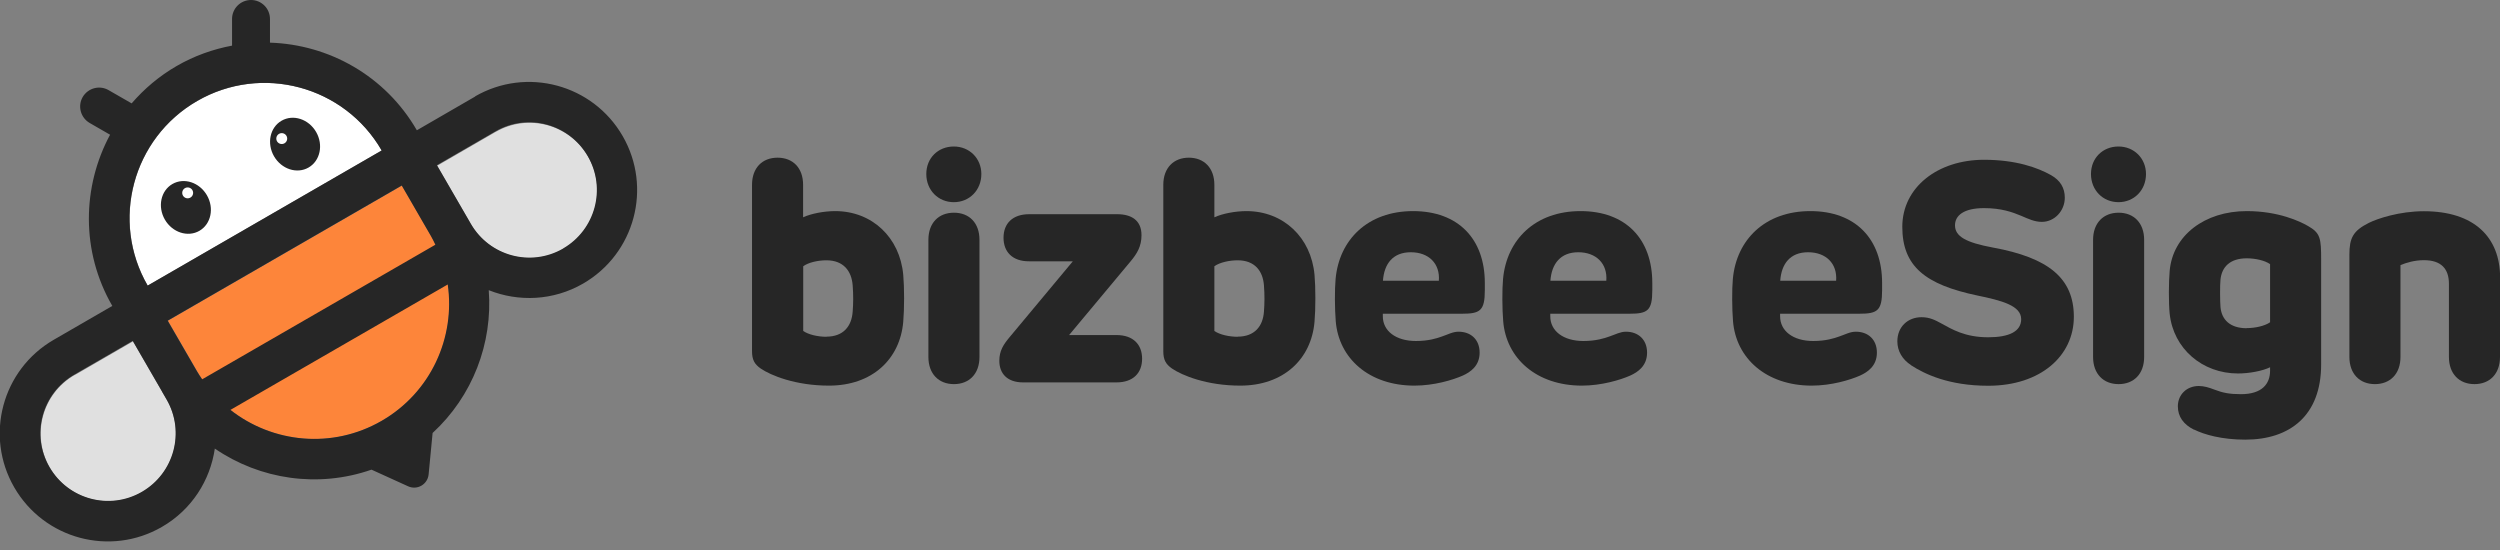 <svg width="100" height="22" viewBox="0 0 100 22" fill="none" xmlns="http://www.w3.org/2000/svg">
<rect x="0" y="0" width="100" height="22" fill="#808080" stroke="none"/>
<g id="Layer_1" clip-path="url(#clip0_140_1825)">
<g id="Group">
<path id="Vector" d="M6.718 12.832L7.898 14.874C9.396 17.448 12.693 18.325 15.271 16.833C17.849 15.345 18.737 12.048 17.259 9.465L16.079 7.422L6.718 12.827V12.832Z" fill="#FD853A"/>
<path id="Vector_2" d="M2.98 15.003C1.686 15.752 1.245 17.403 1.989 18.697C2.737 19.991 4.388 20.432 5.682 19.689C6.976 18.94 7.418 17.289 6.674 15.995L5.32 13.655L2.98 15.008V15.003Z" fill="#E0E0E0"/>
<path id="Vector_3" d="M19.832 5.275C21.127 4.527 22.778 4.973 23.526 6.267C24.275 7.561 23.829 9.212 22.535 9.961C21.241 10.71 19.59 10.263 18.841 8.969L17.487 6.629L19.828 5.275H19.832Z" fill="#E0E0E0"/>
<path id="Vector_4" d="M7.888 4.041C5.305 5.533 4.418 8.84 5.91 11.424L15.271 6.019C13.779 3.436 10.472 2.548 7.888 4.041Z" fill="white"/>
<g id="Group_2">
<g id="Group_3">
<path id="Vector_5" d="M7.976 9.233C8.441 8.964 8.576 8.328 8.277 7.811C7.979 7.294 7.36 7.092 6.895 7.361C6.431 7.629 6.296 8.266 6.594 8.783C6.893 9.3 7.511 9.501 7.976 9.233Z" fill="#262626"/>
<path id="Vector_6" d="M7.507 7.933C7.627 7.933 7.725 7.835 7.725 7.715C7.725 7.594 7.627 7.497 7.507 7.497C7.386 7.497 7.289 7.594 7.289 7.715C7.289 7.835 7.386 7.933 7.507 7.933Z" fill="white"/>
</g>
<g id="Group_4">
<path id="Vector_7" d="M12.343 6.701C12.808 6.432 12.943 5.796 12.645 5.279C12.346 4.762 11.727 4.56 11.262 4.829C10.798 5.097 10.663 5.734 10.961 6.251C11.26 6.768 11.879 6.969 12.343 6.701Z" fill="#262626"/>
<path id="Vector_8" d="M11.27 5.761C11.39 5.761 11.488 5.664 11.488 5.543C11.488 5.423 11.39 5.325 11.27 5.325C11.149 5.325 11.052 5.423 11.052 5.543C11.052 5.664 11.149 5.761 11.27 5.761Z" fill="white"/>
</g>
</g>
<path id="Vector_9" d="M19.014 3.857L16.674 5.211C15.41 3.024 13.149 1.78 10.799 1.706V0.759C10.799 0.342 10.462 0 10.04 0C9.624 0 9.282 0.337 9.282 0.759V1.825C8.523 1.968 7.774 2.231 7.07 2.638C6.366 3.044 5.766 3.555 5.266 4.135L4.343 3.605C3.981 3.396 3.52 3.52 3.307 3.882C3.099 4.244 3.223 4.705 3.585 4.918L4.403 5.389C3.287 7.462 3.228 10.05 4.492 12.237L2.152 13.59C0.084 14.785 -0.625 17.428 0.57 19.495C1.765 21.563 4.408 22.272 6.475 21.077C7.67 20.388 8.409 19.213 8.593 17.943C10.402 19.183 12.732 19.53 14.86 18.786L16.322 19.451C16.689 19.619 17.106 19.376 17.145 18.975L17.304 17.319C18.905 15.846 19.713 13.729 19.55 11.607C20.74 12.083 22.128 12.033 23.323 11.344C25.391 10.149 26.1 7.507 24.905 5.439C23.71 3.372 21.067 2.663 19 3.857H19.014ZM6.48 15.663L6.664 15.98C7.412 17.274 6.966 18.925 5.672 19.674C4.378 20.422 2.727 19.976 1.978 18.682C1.23 17.388 1.676 15.737 2.97 14.988L5.31 13.635L6.48 15.658V15.663ZM7.883 4.041C10.467 2.548 13.774 3.436 15.266 6.019L5.905 11.424C4.413 8.84 5.3 5.533 7.883 4.041ZM15.266 16.833C13.293 17.973 10.903 17.72 9.217 16.396L17.909 11.379C18.216 13.501 17.235 15.697 15.266 16.833ZM17.418 9.787L8.087 15.172C8.017 15.068 7.943 14.964 7.879 14.85L6.708 12.827L16.069 7.422L17.239 9.445C17.304 9.554 17.358 9.673 17.413 9.787H17.418ZM22.525 9.941C21.231 10.69 19.58 10.243 18.831 8.949L18.648 8.632L17.477 6.609L19.818 5.256C21.112 4.507 22.763 4.953 23.511 6.247C24.26 7.541 23.814 9.192 22.52 9.941H22.525Z" fill="#262626"/>
</g>
<g id="Group_5">
<path id="Vector_10" d="M36.13 12.871C36.001 14.369 34.886 15.425 33.16 15.425C31.811 15.425 30.825 15.013 30.428 14.741C30.18 14.567 30.081 14.393 30.081 14.046V7.393C30.081 6.718 30.488 6.307 31.102 6.307C31.717 6.307 32.124 6.718 32.124 7.393V8.692C32.446 8.543 32.967 8.444 33.408 8.444C34.88 8.444 35.996 9.495 36.13 10.997C36.175 11.493 36.175 12.361 36.13 12.866V12.871ZM33.056 13.466C33.74 13.466 34.067 13.045 34.107 12.465C34.132 12.143 34.137 11.805 34.107 11.414C34.062 10.834 33.735 10.412 33.056 10.412C32.724 10.412 32.337 10.496 32.129 10.65V13.238C32.337 13.387 32.724 13.471 33.056 13.471V13.466Z" fill="#262626"/>
<path id="Vector_11" d="M39.254 6.961C39.254 7.606 38.778 8.087 38.153 8.087C37.528 8.087 37.052 7.606 37.052 6.961C37.052 6.317 37.528 5.86 38.153 5.86C38.778 5.86 39.254 6.336 39.254 6.961ZM37.136 9.594C37.136 8.92 37.543 8.508 38.158 8.508C38.773 8.508 39.179 8.92 39.179 9.594V14.279C39.179 14.954 38.768 15.365 38.158 15.365C37.548 15.365 37.136 14.954 37.136 14.279V9.594Z" fill="#262626"/>
<path id="Vector_12" d="M45.684 14.349C45.684 14.919 45.327 15.296 44.658 15.296H40.92C40.3 15.296 39.973 14.949 39.973 14.433C39.973 14.031 40.136 13.784 40.384 13.486L42.913 10.452H41.168C40.498 10.457 40.141 10.075 40.141 9.51C40.141 8.944 40.498 8.568 41.168 8.568H44.688C45.253 8.568 45.66 8.811 45.66 9.406C45.66 9.857 45.481 10.149 45.213 10.467L42.764 13.402H44.658C45.327 13.402 45.684 13.779 45.684 14.349Z" fill="#262626"/>
<path id="Vector_13" d="M52.581 12.871C52.452 14.369 51.337 15.425 49.611 15.425C48.263 15.425 47.276 15.013 46.879 14.741C46.631 14.567 46.532 14.393 46.532 14.046V7.393C46.532 6.718 46.944 6.307 47.554 6.307C48.163 6.307 48.575 6.718 48.575 7.393V8.692C48.897 8.543 49.418 8.444 49.859 8.444C51.332 8.444 52.447 9.495 52.581 10.997C52.626 11.493 52.626 12.361 52.581 12.866V12.871ZM49.507 13.466C50.186 13.466 50.519 13.045 50.558 12.465C50.583 12.143 50.588 11.805 50.558 11.414C50.514 10.834 50.186 10.412 49.507 10.412C49.175 10.412 48.788 10.496 48.575 10.65V13.238C48.783 13.387 49.17 13.471 49.507 13.471V13.466Z" fill="#262626"/>
<path id="Vector_14" d="M53.429 12.836C53.389 12.37 53.384 11.572 53.424 11.156C53.568 9.589 54.708 8.444 56.523 8.444C58.337 8.444 59.393 9.564 59.393 11.319V11.607C59.393 12.43 59.205 12.549 58.481 12.549H55.313V12.643C55.308 13.238 55.834 13.64 56.637 13.64C57.147 13.64 57.48 13.531 57.673 13.461C57.926 13.377 58.109 13.268 58.342 13.268C58.828 13.268 59.185 13.575 59.185 14.106C59.185 14.636 58.818 14.884 58.511 15.023C58.109 15.201 57.361 15.425 56.577 15.425C54.767 15.425 53.548 14.339 53.429 12.841V12.836ZM57.554 11.23C57.608 10.541 57.147 10.09 56.433 10.09C55.719 10.09 55.367 10.546 55.318 11.23H57.554Z" fill="#262626"/>
<path id="Vector_15" d="M60.127 12.836C60.087 12.37 60.082 11.572 60.122 11.156C60.266 9.589 61.406 8.444 63.221 8.444C65.036 8.444 66.092 9.564 66.092 11.319V11.607C66.092 12.43 65.903 12.549 65.179 12.549H62.011V12.643C62.006 13.238 62.532 13.64 63.335 13.64C63.841 13.64 64.178 13.531 64.371 13.461C64.624 13.377 64.808 13.268 65.04 13.268C65.522 13.268 65.883 13.575 65.883 14.106C65.883 14.636 65.516 14.884 65.209 15.023C64.808 15.201 64.054 15.425 63.276 15.425C61.466 15.425 60.246 14.339 60.127 12.841V12.836ZM64.252 11.23C64.307 10.541 63.841 10.09 63.132 10.09C62.423 10.09 62.066 10.546 62.016 11.23H64.252Z" fill="#262626"/>
<path id="Vector_16" d="M69.32 12.836C69.28 12.37 69.275 11.572 69.314 11.156C69.458 9.589 70.599 8.444 72.413 8.444C74.228 8.444 75.284 9.564 75.284 11.319V11.607C75.284 12.43 75.096 12.549 74.372 12.549H71.204V12.643C71.199 13.238 71.724 13.64 72.527 13.64C73.038 13.64 73.37 13.531 73.564 13.461C73.817 13.377 74 13.268 74.233 13.268C74.719 13.268 75.076 13.575 75.076 14.106C75.076 14.636 74.709 14.884 74.401 15.023C74 15.201 73.251 15.425 72.468 15.425C70.658 15.425 69.438 14.339 69.32 12.841V12.836ZM73.445 11.23C73.499 10.541 73.038 10.09 72.324 10.09C71.61 10.09 71.258 10.546 71.209 11.23H73.445Z" fill="#262626"/>
<path id="Vector_17" d="M76.444 14.607C76.092 14.379 75.894 14.041 75.894 13.655C75.894 13.065 76.32 12.688 76.861 12.688C77.183 12.688 77.406 12.802 77.659 12.941C78.085 13.174 78.601 13.491 79.528 13.491C80.366 13.491 80.847 13.258 80.847 12.767C80.847 12.227 80.079 12.023 79.092 11.82C77.015 11.384 76.092 10.655 76.092 9.073C76.092 7.492 77.51 6.391 79.36 6.391C80.644 6.391 81.512 6.708 82.042 7.006C82.409 7.214 82.592 7.512 82.592 7.908C82.592 8.434 82.181 8.875 81.675 8.875C81.383 8.875 81.135 8.756 80.847 8.632C80.49 8.483 80.054 8.325 79.36 8.325C78.547 8.325 78.2 8.622 78.2 9.014C78.2 9.46 78.646 9.703 79.712 9.901C81.938 10.308 82.954 11.126 82.954 12.673C82.954 14.22 81.641 15.43 79.528 15.43C77.947 15.43 76.98 14.959 76.444 14.611V14.607Z" fill="#262626"/>
<path id="Vector_18" d="M85.84 6.961C85.84 7.606 85.364 8.087 84.739 8.087C84.115 8.087 83.639 7.606 83.639 6.961C83.639 6.317 84.115 5.86 84.739 5.86C85.364 5.86 85.84 6.336 85.84 6.961ZM83.723 9.594C83.723 8.92 84.135 8.508 84.744 8.508C85.354 8.508 85.766 8.92 85.766 9.594V14.279C85.766 14.954 85.354 15.365 84.744 15.365C84.135 15.365 83.723 14.954 83.723 14.279V9.594Z" fill="#262626"/>
<path id="Vector_19" d="M87.764 17.19C87.342 16.982 87.114 16.664 87.114 16.253C87.114 15.782 87.471 15.44 87.952 15.44C88.16 15.44 88.354 15.499 88.587 15.588C88.909 15.712 89.177 15.767 89.638 15.767C90.486 15.767 90.803 15.35 90.803 14.83V14.691C90.496 14.84 89.965 14.939 89.519 14.939C88.096 14.939 86.936 13.952 86.787 12.549C86.742 12.137 86.747 11.255 86.787 10.833C86.911 9.425 88.175 8.444 89.871 8.444C91.14 8.444 91.998 8.855 92.31 9.034C92.821 9.321 92.846 9.529 92.846 10.407V14.577C92.846 16.619 91.601 17.586 89.811 17.586C88.869 17.586 88.165 17.383 87.769 17.185L87.764 17.19ZM89.871 13.124C90.203 13.124 90.59 13.04 90.803 12.891V10.566C90.595 10.417 90.208 10.333 89.871 10.333C89.192 10.333 88.874 10.685 88.82 11.175C88.795 11.399 88.8 12.063 88.82 12.286C88.865 12.777 89.192 13.129 89.871 13.129V13.124Z" fill="#262626"/>
<path id="Vector_20" d="M100 11.111V14.279C100 14.954 99.589 15.365 98.979 15.365C98.369 15.365 97.957 14.954 97.957 14.279V11.354C97.957 10.754 97.65 10.407 96.956 10.407C96.589 10.407 96.252 10.506 96.019 10.605V14.279C96.019 14.954 95.607 15.365 94.997 15.365C94.388 15.365 93.976 14.954 93.976 14.279V10.189C93.976 9.534 94.11 9.237 94.754 8.915C95.102 8.741 95.979 8.449 96.956 8.449C98.964 8.449 100.005 9.485 100.005 11.111H100Z" fill="#262626"/>
</g>
</g>
<defs>
<clipPath id="clip0_140_1825">
<rect width="100" height="21.657" fill="white"/>
</clipPath>
</defs>
</svg>
